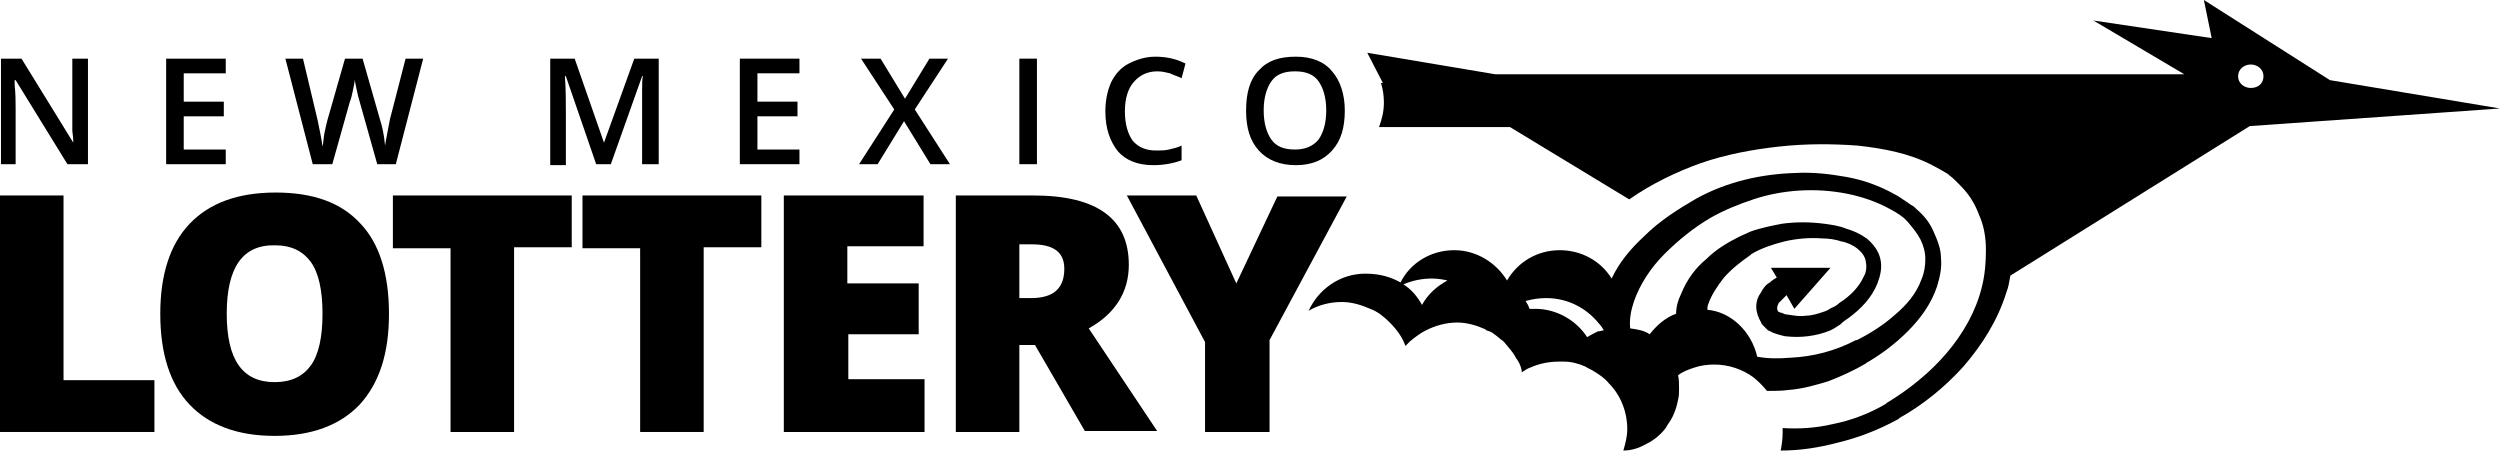 <?xml version="1.0" encoding="utf-8"?>
<!-- Generator: Adobe Illustrator 23.0.1, SVG Export Plug-In . SVG Version: 6.00 Build 0)  -->
<svg version="1.1" id="Layer_1" xmlns="http://www.w3.org/2000/svg" xmlns:xlink="http://www.w3.org/1999/xlink" x="0px" y="0px"
	 viewBox="0 0 255.8 46.1" style="enable-background:new 0 0 255.8 46.1;" xml:space="preserve">
<g>
	<path d="M164.1,33.8c-0.1-0.2-0.3-0.5-0.5-0.7c-1.3-1.6-3.2-2.6-5.4-2.6c-0.7,0-1.4,0.1-2.1,0.3c0.2,0.3,0.3,0.5,0.4,0.8
		c0.2,0,0.4,0,0.6,0c2.2,0,4.2,1.2,5.3,2.9c0.3-0.2,0.7-0.4,1.1-0.6C163.8,33.9,163.9,33.8,164.1,33.8z M179.8,36.5
		c1.1,0.2,2.2,0.2,3.4,0.1c2.3-0.1,4.6-0.7,6.7-1.8c0,0,0,0,0.1,0c1.4-0.7,2.8-1.6,3.9-2.6c1.2-1,2.2-2.2,2.7-3.6
		c0.3-0.7,0.4-1.4,0.4-2.1s-0.2-1.4-0.5-2s-0.8-1.2-1.3-1.8c-0.1-0.1-0.3-0.3-0.4-0.4c-0.1-0.1-0.3-0.2-0.4-0.3
		c-0.3-0.2-0.6-0.4-1-0.6c-2.7-1.5-6.1-2.1-9.3-1.9c-1.6,0.1-3.2,0.4-4.7,0.9s-3,1.1-4.4,1.9c-1.7,1-3.3,2.3-4.7,3.7
		c-1.4,1.4-2.5,3.1-3.1,4.8c-0.3,0.9-0.5,1.8-0.4,2.8c0.7,0.1,1.4,0.2,2,0.6c0.7-0.9,1.6-1.7,2.7-2.1c0-0.7,0.2-1.4,0.5-2
		c0.6-1.5,1.5-2.7,2.6-3.6c1-1,2.2-1.7,3.4-2.3l0,0c0.4-0.2,0.7-0.3,1.1-0.5c1.1-0.4,2.2-0.6,3.2-0.8c1.4-0.2,2.9-0.2,4.4,0
		c0.7,0.1,1.5,0.2,2.2,0.5c0.7,0.2,1.4,0.5,2.1,1c0.6,0.5,1.2,1.2,1.4,2.1s0,1.7-0.3,2.5c-0.6,1.5-1.7,2.6-2.9,3.5
		c-0.3,0.2-0.6,0.4-0.9,0.7c-0.3,0.2-0.6,0.4-1,0.6c-0.7,0.3-1.5,0.5-2.3,0.6s-1.5,0.1-2.4,0c-0.4-0.1-0.8-0.2-1.3-0.4
		c-0.1-0.1-0.2-0.1-0.4-0.2c-0.1-0.1-0.1-0.1-0.2-0.2l0,0l-0.1-0.1l-0.1-0.1l-0.1-0.1c-0.1-0.1-0.2-0.2-0.2-0.3
		c-0.3-0.5-0.5-1.1-0.5-1.6c0-0.6,0.2-1.1,0.5-1.5c0.2-0.4,0.5-0.8,0.9-1c0.2-0.2,0.5-0.4,0.7-0.5l-0.6-1h6.1l-3.7,4.2l-0.8-1.4
		c-0.1,0.1-0.2,0.2-0.3,0.3c-0.2,0.2-0.4,0.4-0.5,0.5c-0.2,0.4-0.2,0.6-0.1,0.8c0,0,0,0.1,0.1,0.1l0,0l0,0l0,0l0.2,0.1h0.1
		c0.2,0.1,0.4,0.2,0.7,0.2c0.6,0.1,1.2,0.2,1.8,0.1c0.6,0,1.2-0.2,1.8-0.4c0.3-0.1,0.5-0.2,0.8-0.4c0.3-0.1,0.6-0.3,0.8-0.5
		c1.1-0.7,2-1.6,2.5-2.7c0.3-0.5,0.3-1.1,0.2-1.6s-0.4-0.9-0.9-1.3c-0.4-0.3-1-0.6-1.6-0.7c-0.6-0.2-1.3-0.3-1.9-0.3
		c-1.3-0.1-2.6,0-3.9,0.3c-1.2,0.3-2.4,0.7-3.4,1.3l0,0l-0.1,0.1c-1,0.7-1.9,1.4-2.7,2.3c-0.7,0.9-1.3,1.8-1.6,2.7
		c-0.1,0.2-0.1,0.4-0.1,0.6C177.1,31.9,179.2,33.9,179.8,36.5z M146.5,28.5c-1,0-2,0.2-2.9,0.6c0.8,0.5,1.4,1.2,1.9,2.1
		c0.6-1.1,1.5-1.9,2.6-2.5C147.7,28.6,147.1,28.5,146.5,28.5z M143.3,28.9c1-2,3.1-3.3,5.5-3.3c2.3,0,4.3,1.3,5.4,3.1
		c1.1-1.9,3.1-3.1,5.4-3.1c2.2,0,4.2,1.1,5.3,2.9c0.8-1.7,2-3.1,3.3-4.3c1.6-1.6,3.5-2.8,5.4-3.9l0,0c3.1-1.7,6.6-2.5,10.1-2.6
		c1.8-0.1,3.5,0.1,5.2,0.4s3.4,0.9,5,1.8c0.4,0.2,0.8,0.5,1.1,0.7c0.2,0.1,0.4,0.3,0.6,0.4c0.2,0.1,0.3,0.2,0.5,0.4
		c0.7,0.6,1.3,1.3,1.7,2.2c0.4,0.9,0.8,1.8,0.8,2.8c0.1,1-0.1,1.9-0.4,2.9c-0.6,1.8-1.7,3.3-3,4.6c-1.2,1.2-2.5,2.2-4,3.1
		c-0.1,0-0.1,0.1-0.2,0.1l-0.1,0.1c-1.2,0.7-2.5,1.3-3.8,1.8c-1.3,0.4-2.7,0.8-4.1,0.9c-0.7,0.1-1.4,0.1-2.2,0.1
		c-0.4-0.5-0.9-1-1.4-1.4c-1.1-0.8-2.5-1.3-4-1.3c-0.7,0-1.4,0.1-2,0.3s-1.2,0.4-1.7,0.8c0.1,0.4,0.1,0.9,0.1,1.4
		c0,0.4,0,0.7-0.1,1.1c-0.2,1-0.5,1.8-1.1,2.6c0,0.1-0.1,0.1-0.1,0.2c-0.5,0.7-1.2,1.3-2,1.7c-0.7,0.4-1.5,0.7-2.4,0.7
		c0.2-0.7,0.4-1.4,0.4-2.2c0-1.8-0.7-3.5-1.9-4.7c-0.4-0.5-1-0.9-1.5-1.2c-0.3-0.2-0.6-0.3-0.9-0.5c-0.7-0.3-1.4-0.5-2.2-0.5
		c-0.2,0-0.3,0-0.5,0c-1,0-2,0.2-2.9,0.6c-0.3,0.1-0.6,0.3-0.9,0.5c0-0.1,0-0.1,0-0.2c-0.1-0.5-0.3-0.9-0.6-1.3
		c-0.3-0.6-0.8-1.1-1.2-1.6l-0.1-0.1c-0.3-0.2-0.6-0.5-0.9-0.7c-0.2-0.2-0.5-0.3-0.8-0.4c0,0-0.1,0-0.1-0.1
		c-0.9-0.4-1.9-0.7-2.9-0.7c-1.1,0-2.2,0.3-3.2,0.8c-0.6,0.3-1.1,0.7-1.6,1.1c-0.2,0.2-0.3,0.3-0.5,0.5c-0.3-0.9-0.9-1.7-1.6-2.4
		c-0.6-0.6-1.2-1.1-2-1.4c-0.9-0.4-1.9-0.7-2.9-0.7c-1.2,0-2.4,0.3-3.4,0.9c1-2.2,3.2-3.8,5.8-3.8C141.3,28,142.4,28.4,143.3,28.9z"
		/>
	<path d="M238.4,8.2L225.5,0l0.8,3.9l-12.1-1.8l9.3,5.5H153l-13.1-2.2l1.6,3.1h-0.2c0.2,0.6,0.3,1.3,0.3,2c0,0.9-0.2,1.7-0.5,2.5
		h13.4l12.2,7.4c2.3-1.6,4.8-2.8,7.3-3.7c2.6-0.9,5.3-1.4,8-1.7s5.4-0.3,8.1-0.1c2.7,0.3,5.3,0.8,7.6,2c0.6,0.3,1.1,0.6,1.6,0.9
		c0.2,0.2,0.4,0.3,0.7,0.6l0.2,0.2l0.1,0.1l0,0l0,0l0,0l0,0l0,0l0.3,0.3c0.9,0.9,1.5,1.9,1.9,3c0.5,1.1,0.7,2.3,0.7,3.6
		c0,1.2-0.1,2.5-0.4,3.7c-0.6,2.5-1.9,4.8-3.6,6.8c-1.7,2-3.8,3.7-6.1,5.1l0,0c0,0-0.1,0-0.1,0.1l0,0c-1.7,1-3.5,1.7-5.5,2.1
		c-1.7,0.4-3.4,0.5-5.1,0.4c0,0.2,0,0.3,0,0.5c0,0.6-0.1,1.3-0.2,1.8c2,0,3.9-0.3,5.8-0.8c2.1-0.5,4.2-1.3,6.2-2.4
		c0,0,0.1,0,0.1-0.1l0,0c2.5-1.4,4.7-3.2,6.6-5.3c1.9-2.2,3.5-4.7,4.4-7.6c0.2-0.5,0.3-1.1,0.4-1.7l24.5-15.3l25.6-1.8L238.4,8.2z
		 M230.3,9c-0.7,0-1.3-0.5-1.3-1.2s0.6-1.2,1.3-1.2s1.3,0.5,1.3,1.2S231.1,9,230.3,9z"/>
	<path d="M0,44.2V20h6.5v18.9h9.3v5.3H0z"/>
	<path d="M39.8,32.1c0,4.1-1,7.1-3,9.3c-2,2.1-4.9,3.2-8.7,3.2s-6.7-1.1-8.7-3.2c-2-2.1-3-5.2-3-9.3c0-4,1-7.1,3-9.2
		s4.9-3.2,8.8-3.2c3.8,0,6.7,1,8.7,3.2C38.8,24.9,39.8,28,39.8,32.1z M23.2,32.1c0,4.7,1.6,7,4.9,7c1.7,0,2.9-0.6,3.7-1.7
		c0.8-1.1,1.2-2.9,1.2-5.3s-0.4-4.2-1.2-5.3c-0.8-1.1-2-1.7-3.6-1.7C24.8,25,23.2,27.4,23.2,32.1z"/>
	<path d="M52.6,44.2h-6.5V25.4h-5.9V20h18.3v5.3h-5.9C52.6,25.3,52.6,44.2,52.6,44.2z"/>
	<path d="M72,44.2h-6.5V25.4h-5.9V20h18.3v5.3H72V44.2z"/>
	<path d="M94.6,44.2H80.2V20h14.3v5.2h-7.8V29H94v5.2h-7.2v4.6h7.8C94.6,38.8,94.6,44.2,94.6,44.2z"/>
	<path d="M104.3,35.4v8.8h-6.5V20h7.9c6.6,0,9.8,2.4,9.8,7.1c0,2.8-1.4,5-4.1,6.5l7,10.5H111l-5.1-8.8h-1.6V35.4z M104.3,30.5h1.2
		c2.3,0,3.4-1,3.4-3c0-1.7-1.1-2.5-3.3-2.5h-1.3C104.3,25,104.3,30.5,104.3,30.5z"/>
	<path d="M126.5,29l4.2-8.9h7.1l-7.9,14.7v9.4h-6.6V35l-8-15h7.1L126.5,29z"/>
	<path d="M9.1,16.8H6.9L1.6,8.2H1.5v0.5c0.1,0.9,0.1,1.8,0.1,2.5v5.6H0.1V6h2.1l5.3,8.6l0,0c0-0.1,0-0.5-0.1-1.2c0-0.7,0-1.3,0-1.7
		V6H9v10.8H9.1z"/>
	<path d="M23.1,16.8H17V6h6.1v1.5h-4.3v2.9h4.1v1.5h-4.1v3.4h4.3C23.1,15.3,23.1,16.8,23.1,16.8z"/>
	<path d="M40.5,16.8h-1.9l-1.8-6.4c-0.1-0.3-0.2-0.7-0.3-1.2s-0.2-0.9-0.2-1.1c0,0.3-0.1,0.7-0.2,1.2c-0.1,0.5-0.2,0.9-0.3,1.1
		L34,16.8h-2l-1.4-5.4L29.2,6H31l1.5,6.3c0.2,1,0.4,1.9,0.5,2.7c0.1-0.4,0.1-0.9,0.2-1.4c0.1-0.5,0.2-0.9,0.3-1.3L35.3,6h1.8
		l1.8,6.3c0.2,0.6,0.4,1.5,0.5,2.6c0.1-0.7,0.3-1.6,0.5-2.7L41.5,6h1.8L40.5,16.8z"/>
	<path d="M61,16.8l-3.1-9h-0.1c0.1,1.3,0.1,2.6,0.1,3.8v5.3h-1.6V6h2.5l3,8.6l0,0L64.9,6h2.5v10.8h-1.7v-5.3c0-0.5,0-1.2,0-2.1
		s0-1.4,0.1-1.6h-0.1l-3.2,9H61z"/>
	<path d="M81.8,16.8h-6.1V6h6.1v1.5h-4.3v2.9h4.1v1.5h-4.1v3.4h4.3V16.8z"/>
	<path d="M97.2,16.8h-2l-2.7-4.4l-2.7,4.4h-1.9l3.6-5.6L88.1,6h2l2.5,4.1L95.1,6H97l-3.4,5.2L97.2,16.8z"/>
	<path d="M104.3,16.8V6h1.8v10.8H104.3z"/>
	<path d="M118.4,7.3c-1,0-1.8,0.4-2.4,1.1c-0.6,0.7-0.9,1.7-0.9,3s0.3,2.3,0.8,3c0.6,0.7,1.4,1,2.4,1c0.5,0,0.9,0,1.3-0.1
		s0.9-0.2,1.3-0.4v1.5c-0.8,0.3-1.8,0.5-2.9,0.5c-1.6,0-2.8-0.5-3.6-1.4c-0.8-1-1.3-2.3-1.3-4.1c0-1.1,0.2-2.1,0.6-3
		c0.4-0.8,1-1.5,1.8-1.9s1.7-0.7,2.7-0.7c1.1,0,2.1,0.2,3.1,0.7L120.9,8c-0.4-0.2-0.8-0.3-1.2-0.5C119.3,7.4,118.9,7.3,118.4,7.3z"
		/>
	<path d="M137.6,11.3c0,1.8-0.4,3.1-1.3,4.1c-0.9,1-2.1,1.5-3.7,1.5c-1.6,0-2.9-0.5-3.8-1.5c-0.9-1-1.3-2.3-1.3-4.1s0.4-3.2,1.3-4.1
		c0.9-1,2.1-1.4,3.8-1.4c1.6,0,2.9,0.5,3.7,1.5C137.1,8.2,137.6,9.6,137.6,11.3z M129.3,11.3c0,1.3,0.3,2.3,0.8,3s1.3,1,2.4,1
		c1,0,1.8-0.3,2.4-1c0.5-0.7,0.8-1.7,0.8-3s-0.3-2.3-0.8-3s-1.3-1-2.4-1c-1.1,0-1.9,0.3-2.4,1C129.6,9,129.3,10,129.3,11.3z"/>
</g>
</svg>
